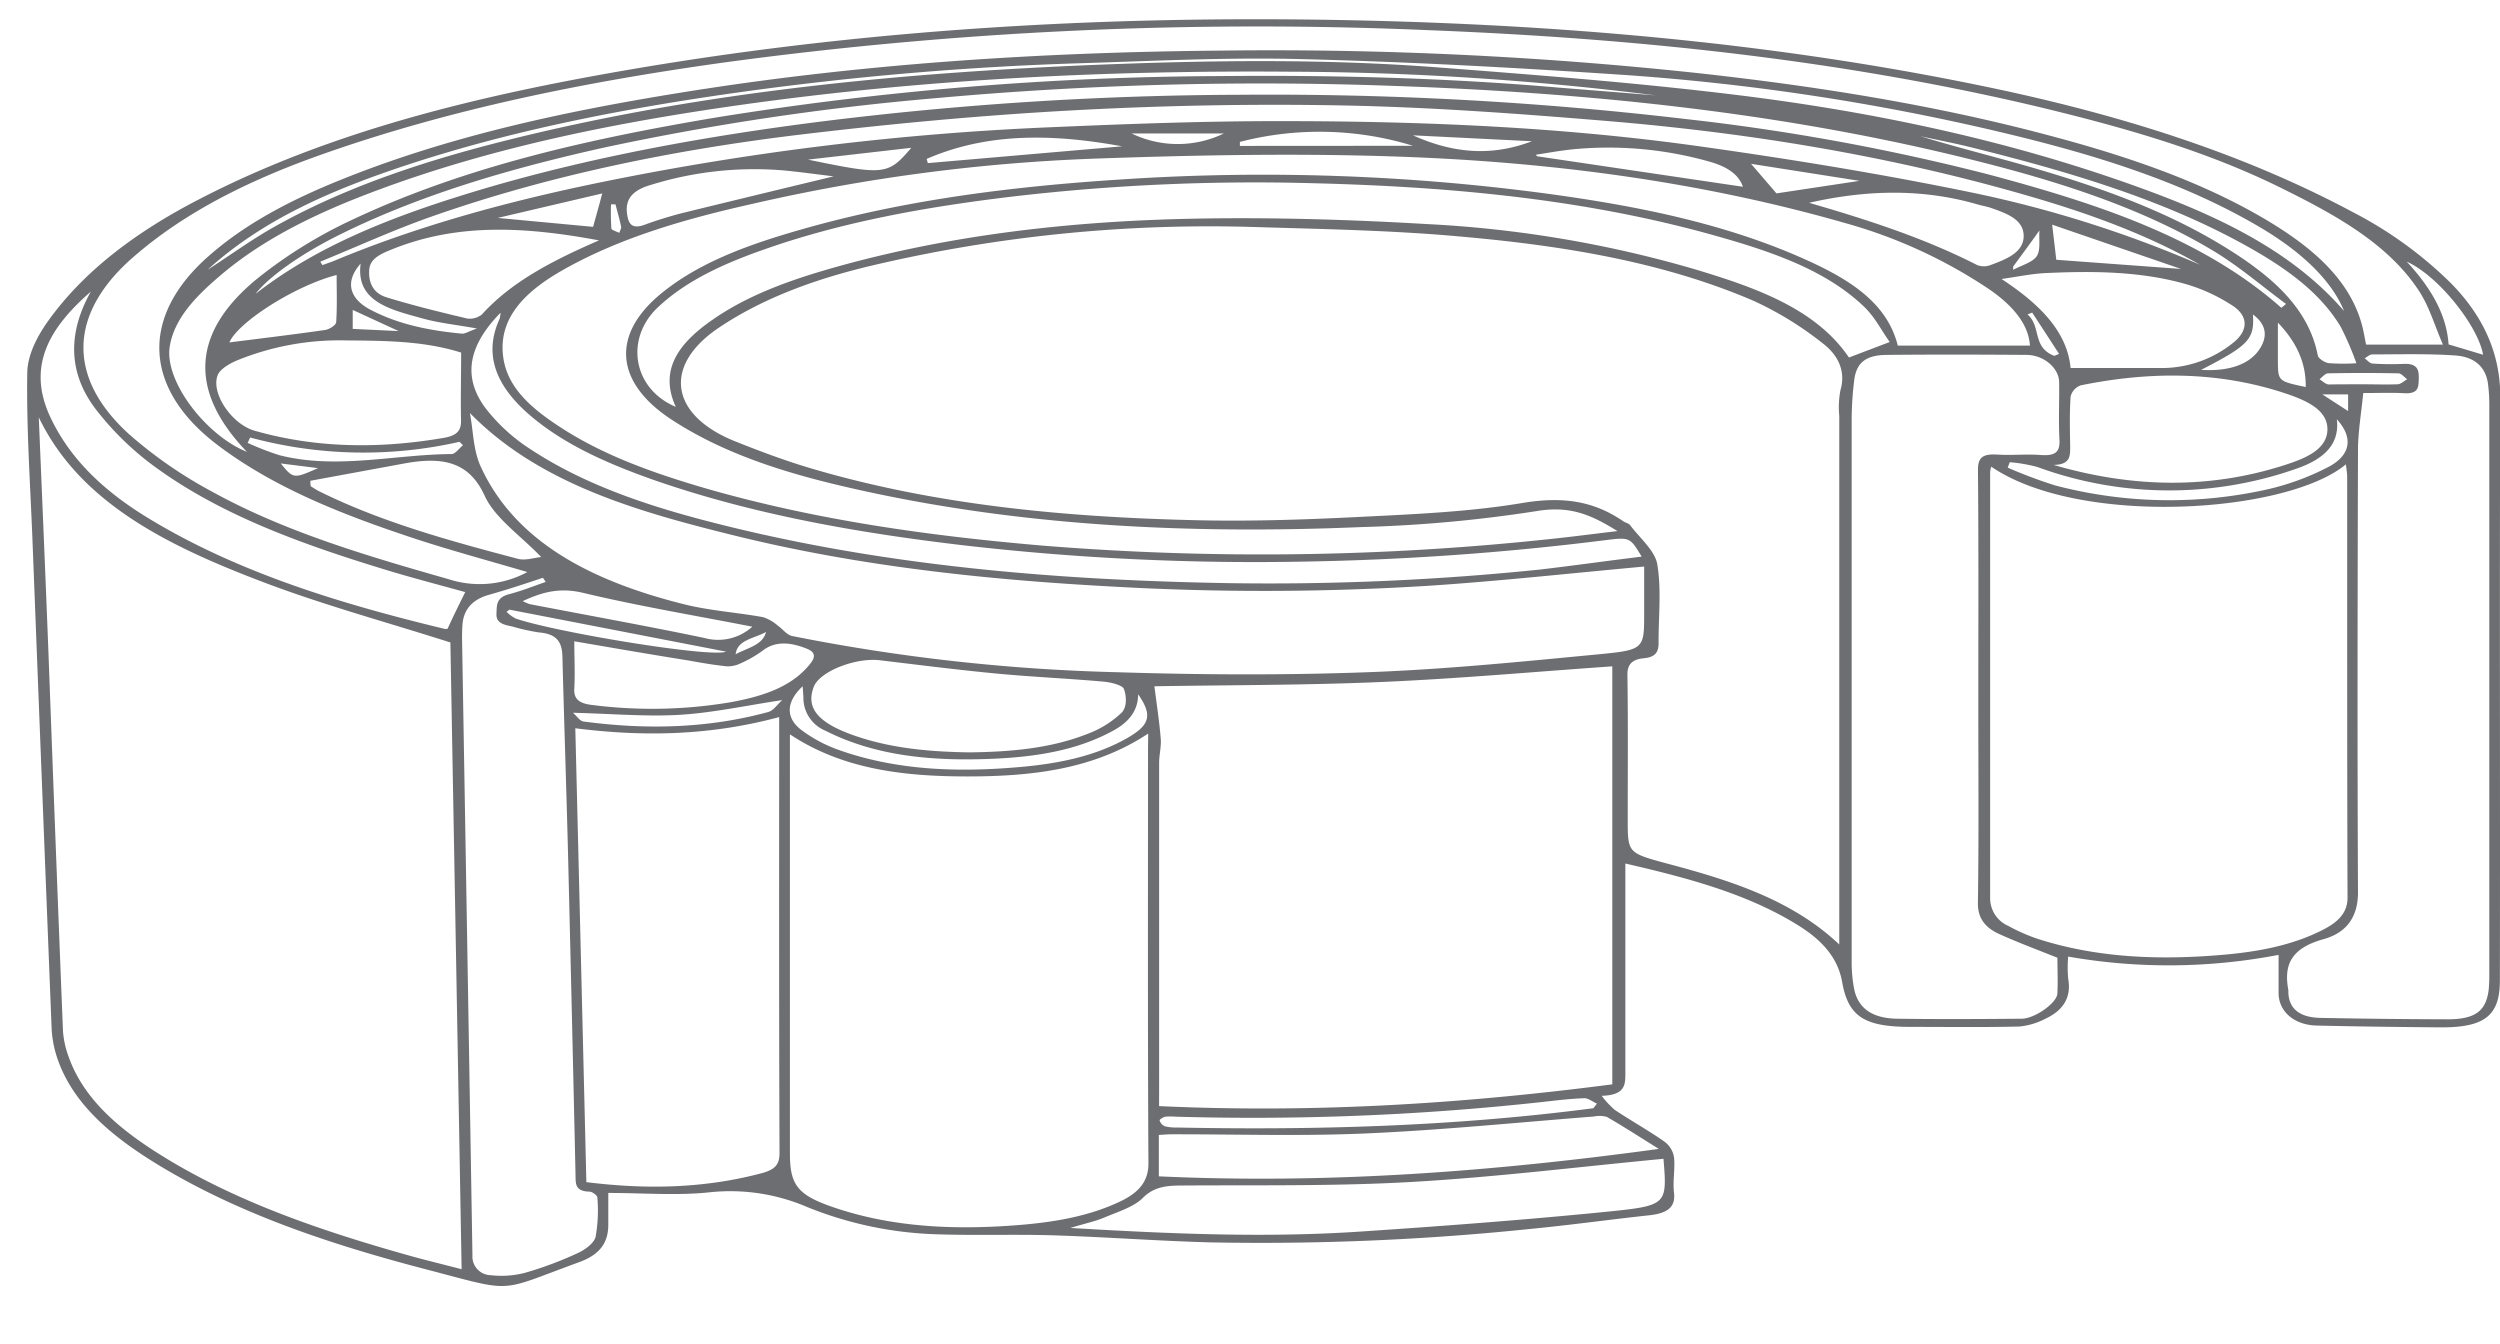 <svg id="CYLINDRICAL" xmlns="http://www.w3.org/2000/svg" viewBox="0 0 422.86 227.36"><defs><style>.cls-1{fill:#6d6e71;}</style></defs><path class="cls-1" d="M274.92,146.06V149c0,10.83,0,21.65,0,32.48,0,2,0,3.75-4,3.87a14.42,14.42,0,0,0,2.22,2.39c2.75,1.83,5.69,3.47,8.38,5.35a4.11,4.11,0,0,1,1.63,2.66c.21,2-.24,4,0,6,.31,2.63-1.37,3.5-4.28,3.82-6.53.7-13,1.61-19.57,2.25a442.43,442.43,0,0,1-54.62,2.32c-8.83-.24-17.63-.91-26.45-1.19-6.88-.21-13.79.07-20.67-.21a63.27,63.27,0,0,1-21.11-4.61,32.91,32.91,0,0,0-16.23-2.48c-5.59.62-11.37.13-17.33.13,0,2,0,3.69,0,5.36,0,2.87-1.23,5-4.91,6.34-14,5.09-10.66,5.21-25.77,1.26-16-4.17-31.45-9.29-45-17.44-7.82-4.71-14.6-10.17-17.39-17.94a18.59,18.59,0,0,1-1.09-5.42Q7.08,132.37,5.47,90.81c-.37-9.21-1-18.42-.86-27.63,0-3,1.6-6.18,3.49-8.83,6.12-8.58,15-15.16,25.4-20.55,22.59-11.75,48-17.78,74.06-22.21,42.09-7.13,84.71-9.24,127.66-8,34.13,1,67.87,4.22,101,11.14,22,4.59,42.91,11.06,61.84,21.2a67.81,67.81,0,0,1,16.46,11.93c5.62,5.7,8.42,12.06,8.39,19.39-.14,32.87,0,65.74-.07,98.6,0,6-2.63,8-10.25,7.92-6.9-.06-13.79-.14-20.69-.3-3.85-.08-6.47-2.37-6.49-5.48,0-2.07,0-4.13,0-6.48a98.3,98.3,0,0,1-35.59.29,21,21,0,0,0,0,3.73c.54,2.95-.61,5.28-3.87,6.79a11.9,11.9,0,0,1-4.4,1.31c-6.11.15-12.24.06-18.36.06-7.7,0-10.56-1.64-11.6-7.59-.72-4.08-3.37-7-7.13-9.39C295.9,151.28,285.73,148.55,274.92,146.06Zm36.18,13.69v-3q0-43.2,0-86.4A15.46,15.46,0,0,1,311.3,66c.95-3.21-.4-6-3.09-8a56.71,56.71,0,0,0-11.63-7.13c-15.58-6.69-32.72-9.4-50.11-10.91-11.25-1-22.62-1.21-33.95-1.55a248.81,248.81,0,0,0-64.67,6.42c-9.53,2.23-18.58,5.44-26.26,10.6-9.52,6.39-8.31,14.8,2.78,19.23,4.23,1.69,8.55,3.31,13,4.62,20.79,6.12,42.52,8.17,64.51,8.7,9.1.23,18.26-.06,27.36-.51,9.46-.48,19-.84,28.26-2.39,6.78-1.14,12.05-.36,17.05,3.08.36.25.95.36,1.17.66,1.64,2.19,4.2,4.3,4.6,6.63.73,4.37.19,8.88.22,13.34,0,1.4-.45,2.36-2.49,2.55s-2.81,1.09-2.78,2.83c.12,8.14.05,16.28.05,24.42,0,5.72,0,5.68,6.86,7.53C292.78,148.94,303.12,152.22,311.1,159.75ZM76.18,108.67c-10.78-3.44-21.44-6.33-31.54-10.16-16.07-6.1-31.1-13.39-38.08-27.92C7.13,84.26,7.7,97.53,8.21,110.8,9,132,9.8,153.16,10.65,174.34a15.57,15.57,0,0,0,1,4.51c2.65,7.39,9.05,12.58,16.46,17.08,12.45,7.58,26.7,12.41,41.38,16.52,2.76.77,5.57,1.44,8.59,2.23Q77.13,161.15,76.18,108.67Zm119.87,78.42c26.09,1.22,51.49-.4,76.66-3.68v-70.7c-13.09.91-26,2.08-38.91,2.64s-26.06.52-38.54.73c.38,3,.83,5.91,1.07,8.84.12,1.36-.27,2.74-.27,4.12q0,27.51,0,55ZM336.8,78.93a5.29,5.29,0,0,0-.18.92q0,36,0,72.09a5.11,5.11,0,0,0,3.09,4.68,30.29,30.29,0,0,0,5.07,2.22c10.07,3.21,20.57,3.58,31.2,2.66,5.9-.51,11.66-1.57,16.77-4.15,2.55-1.28,4.33-2.82,4.32-5.53-.08-23.73-.05-47.45-.06-71.17,0-.63-.12-1.26-.21-2.11C386.78,86.88,351.74,89.15,336.8,78.93ZM194.21,124.08c-9.21,6.09-19.71,7.24-30.5,7.25s-21.18-1.19-30.1-7.12v70.91c0,5.44,1.37,7.09,7.76,9.22,9.65,3.22,19.78,3.68,30,2.94,6.38-.46,12.66-1.43,18.27-4.14,3-1.46,4.63-3.34,4.61-6.38-.13-23.34-.07-46.69-.07-70ZM321,58.46h22.35c-.2-3.38-2.59-6.64-7.14-9.7a84.35,84.35,0,0,0-24-11c-24.95-7.16-50.85-10.5-77.21-11.32-16.65-.53-33.38-.19-50.05.4a307.32,307.32,0,0,0-57.54,7.61C116,37,104.86,40.18,95.14,45.71c-6.3,3.58-11,8.14-10,14.85.74,5.1,4.86,8.6,9.58,11.66C102,77,110.46,80,119.24,82.57c18.52,5.35,37.74,8.07,57.28,9.73a459,459,0,0,0,86-1.16c3.54-.37,7.06-.84,11.06-1.31-4.44-2.76-8-4.36-13.82-3.36a231.87,231.87,0,0,1-29.44,2.68C201,90.39,171.9,89,143.51,82.46,132.77,80,122.43,76.75,113.63,71,104,64.72,103.27,56.56,112,49.51c6.6-5.34,15.08-8.29,23.79-10.77,17.56-5,35.8-7.25,54.34-8.42a361.16,361.16,0,0,1,71.66,2.45c14.66,2,29.05,4.84,42.23,10.53C311.86,46.7,319.08,50.7,321,58.46ZM348,162c-3.64-1.46-6.79-2.63-9.81-4-2.52-1.13-3.68-2.8-3.64-5.29.17-11.29.07-22.58.07-33.86,0-13.13.06-26.26-.06-39.39,0-2.06.78-2.73,3.31-2.57s4.87-.12,7.28.07c2.7.21,3.3-.68,3.19-2.63-.17-3.22,0-6.45-.05-9.67,0-2.36-2.55-4.61-5.51-4.63-7.87-.06-15.73-.08-23.6,0-3.62,0-5.2,1.37-5.55,4.29a55.57,55.57,0,0,0-.43,6.44q0,46.06,0,92.13a23.84,23.84,0,0,0,.37,4.13c.59,3.44,3,5.24,7.37,5.29,7,.1,14,.06,21,0,2.22,0,6-2.68,6.05-4.27C348.1,165.92,348,163.78,348,162ZM79.48,69.86c.58,3,.54,6.25,1.84,9.08,5.88,12.8,18.81,19.37,34.39,23.27,4.31,1.08,8.93,1.38,13.37,2.18a7.23,7.23,0,0,1,2.49,1.44c.83.57,1.49,1.56,2.43,1.75a320.4,320.4,0,0,0,54.89,6.12c14.15.45,28.35.52,42.49,0,13.15-.48,26.26-1.81,39.34-3.06,7.42-.71,7.38-1,7.38-7V95.83c-12.43,1.13-24.34,2.45-36.3,3.24a446.55,446.55,0,0,1-53.52.15c-21.64-1.16-43-3.46-63.78-8.57C107.71,86.52,91.16,81.79,79.48,69.86Zm9.72,26.9c-6.45-1.9-12.68-3.58-18.75-5.56-12.14-4-23.86-8.55-33.52-15.83-12.68-9.53-13.31-21.76-1.7-32,6.25-5.53,13.92-9.52,22.18-12.86,18.1-7.34,37.51-11.57,57.31-14.77C145,10.81,175.6,8.84,206.41,8.56a676.11,676.11,0,0,1,81,3.83c19.71,2.18,39.16,5.26,58.08,10.23C358.83,26.11,371.7,30.36,383,37c7.85,4.63,14.39,10.09,16.52,18,.29,1.09.46,2.21.69,3.29h13c-1.41-3.23-2.26-6.31-4-9-5.35-8.27-14.79-13.3-24.4-18-12.65-6.12-26.55-10-40.7-13.38-33.39-7.86-67.67-11.43-102.34-12.8a670.52,670.52,0,0,0-119.23,5.45c-23.45,3.26-46.42,7.88-68.24,15.61-12,4.25-23,9.65-31.83,17.38-10.9,9.52-11.2,20.39-.52,30a74.65,74.65,0,0,0,14,9.65c12.19,6.72,26,10.8,39.91,14.76A17,17,0,0,0,89.2,96.76ZM399.73,66.48c-.33,3.38-.88,6.5-.89,9.62-.07,25-.12,49.89,0,74.83,0,3.8-1.6,6.75-5.84,7.93-5.68,1.57-6.7,4.55-5.94,8.6a1.76,1.76,0,0,1,0,.23c0,2.84,1.84,4.42,5.43,4.48q10.77.21,21.54.24c4.65,0,6.51-1.43,6.92-5.06a23.78,23.78,0,0,0,.1-2.53q0-48,0-96a28.25,28.25,0,0,0-.22-3.9c-.38-2.77-2.17-4.57-5.6-4.8-4.62-.31-9.3-.18-14-.17-.42,0-.84.42-1.26.65.43.31.84.86,1.31.89a45.61,45.61,0,0,0,5.23.06c2.39-.11,2.65,1,2.61,2.47s0,2.63-2.52,2.49C404.55,66.39,402.42,66.48,399.73,66.48ZM97.31,123.18c.63,25.65,1.25,51.09,1.87,76.77,10.11,1.27,19.9,1.07,29.58-1.49,2.3-.61,3.09-1.44,3.09-3.4-.1-23.79-.06-47.57-.06-71.35v-2.42C120.44,124.35,109.22,124.7,97.31,123.18Zm-5-24.74-.48-.71c-3,1-6,2-9.07,2.86s-4.36,2.67-4.54,5.1c-.06.92-.08,1.85-.06,2.77q.89,51.95,1.75,103.89A3.15,3.15,0,0,0,83,215.69a15.83,15.83,0,0,0,5.83-.41,61.76,61.76,0,0,0,8.92-3.34c1.29-.59,2.76-1.71,3-2.76a25.69,25.69,0,0,0,.29-6.62c0-.35-.85-1-1.32-1-2.48-.06-2.34-1.36-2.37-2.72q-.61-27.42-1.28-54.82c-.28-11-.66-22-.94-32.94-.06-2.21-.69-3.86-4-4.11a35,35,0,0,1-4.47-1c-1.47-.3-2.77-.57-2.69-2.18.08-1.41-.09-2.7,2.15-3.29S90.21,99.16,92.26,98.44ZM319.63,57.85c-1.42-2-2.52-4.25-4.36-6-6.29-6-15-9.08-24-11.66-22.21-6.41-45.37-8.59-68.82-9.19A353.48,353.48,0,0,0,170.8,33.3c-14.12,1.71-28,4.17-41.14,8.75-6.88,2.39-13.39,5.25-18.35,9.9-5.68,5.32-4.27,13.82,3,16.87-2.94-6.37.66-10.93,6.36-14.84,6-4.15,13.2-6.7,20.63-8.79,19.56-5.5,39.9-7.79,60.51-8.2,13.17-.26,26.4.14,39.55.91a196.79,196.79,0,0,1,45.06,7.57c10.49,3.14,20.71,6.72,26.32,15Zm52.49-13.07c-8.74-5-18.4-8.54-28.43-11.47-23.29-6.82-47.42-10.82-72.06-12.86-14.73-1.22-29.54-2.32-44.34-2.61-15.4-.3-30.88,0-46.25.85C165.51,19.54,150,21,134.6,22.86,113.4,25.46,92.67,29.72,73,36.63c-6.44,2.26-12.56,5.07-18.82,7.63l.35.58c.66-.24,1.34-.46,2-.73,14.38-6,29.69-10.13,45.4-13.34a479.27,479.27,0,0,1,75.35-9.23c13.16-.57,26.36-1.07,39.54-1.05,23.86,0,47.7,1,71.22,4.34,15.32,2.16,30.6,4.66,45.64,7.77A197.94,197.94,0,0,1,372.12,44.78ZM277.68,94.15c-2-3.32-2-3.3-6.34-2.76A471.39,471.39,0,0,1,220.07,95a430.36,430.36,0,0,1-56.9-2.74c-18-2.11-35.65-5.21-52.37-11-8-2.81-15.67-6.15-21.62-11.42C84,65.21,81.7,60,84.52,53.9a5.22,5.22,0,0,0,.14-1c-5.09,5.2-6.66,10.48-2.64,16a30.27,30.27,0,0,0,7.72,7.09c10.26,6.76,22.52,10.44,35.1,13.45,27.15,6.49,55.09,8.73,83.31,9.2a447.2,447.2,0,0,0,52.29-2.3C266.09,95.68,271.72,94.88,277.68,94.15ZM281.4,196c-14.35,1.36-28.35,3.1-42.44,3.91-12.85.74-25.79.53-38.7.61-2.79,0-5,.12-7,2.14-1.52,1.51-4.23,2.33-6.53,3.3-1.55.65-3.3,1-5.67,1.74,16.88,1,33,1.69,49.07.61,14.1-.94,28.19-2,42.23-3.41,9.67-1,9.63-1.24,9-9C281.37,195.83,281.31,195.76,281.4,196ZM15.36,49.33c-7,6.08-10.83,12.57-6.92,21.06,3.27,7.09,8.93,12.49,16.23,17,15.09,9.28,32.57,14.66,50.62,19,.23,0,.53-.07.4,0,1-2.21,2-4.22,3-6.24-4.39-1.22-9-2.41-13.51-3.79-14-4.27-27.6-9.15-38.78-17.26a49.5,49.5,0,0,1-10.07-9.71C11.36,63,11.54,56.15,15.36,49.33Zm332,29.31c13.17,3.84,26.2,4.18,39.15,0,3.41-1.1,7.12-2.6,7.16-6s-3.78-5-7.26-6.15c-11.25-3.7-22.82-3.69-34.46-1.31a2.68,2.68,0,0,0-1.72,1.91c-.19,2.82-.12,5.66-.07,8.5C350.15,77.15,350.19,78.6,347.32,78.64Zm38.54-26.59.77-.64c-4.16-3.06-8-6.43-12.55-9.13-12.88-7.68-27.76-12.15-43-15.86C300,18.88,268,15.65,235.72,14.53a611,611,0,0,0-77.61,2.09A450,450,0,0,0,102,25C86.13,28.55,70.78,33,56.84,40c-6.15,3.12-11.44,6.88-13.62,9.71,11.2-8.75,25-13.77,39.34-18C100.77,26.4,119.63,23,138.8,20.57a585,585,0,0,1,71-4.54,601.75,601.75,0,0,1,75.38,4.11,371,371,0,0,1,51.14,9.36C354.66,34.41,372.48,40.2,385.86,52.05ZM78,59.64c-6.33-2-12.92-2-19.5-2.06A45.88,45.88,0,0,0,40,61c-1.28.55-2.79,1.46-3.18,2.45-1.19,3.06,2.38,8.29,6.23,9.4,10.52,3,21.23,3.07,32.08,1.2,2.29-.4,2.91-1.33,2.85-3.06C77.9,67.27,78,63.59,78,59.64Zm86,67.62c7-.09,13.7-.67,19.9-3.11a16.91,16.91,0,0,0,5.83-3.62c.9-.92.83-2.78.37-4-.23-.64-2.22-1.13-3.48-1.24-6-.53-12-.79-17.95-1.35-6.63-.63-13.23-1.47-19.84-2.26-4.14-.49-10.18,1.89-11.18,4.48-1.28,3.3.38,5.72,5.57,7.78C149.8,126.51,156.89,127.16,164,127.26Zm116.58,67.07c-3.32-2.07-6-3.8-8.78-5.41a4.6,4.6,0,0,0-2.18-.07c-12.82,1-25.61,2.29-38.46,2.86-11,.49-22.1.13-33.15.15-.56,0-1.11.06-2,.11v7C224.46,200.29,252.2,198.21,280.59,194.33Zm-.54-178.2a506.19,506.19,0,0,0-61.77-4c-31-.25-61.88,1.26-92.45,5.54-21.44,3-42.45,7.2-62.24,14.6-9.8,3.66-19,8.05-26.43,14.43-4,3.41-7.65,7.15-8.43,11.85-1,5.88,6.14,15.13,13.05,17.88-9.88-10.25-9.5-20.26,2-29.51a79.14,79.14,0,0,1,16-9.84c19-8.93,40-13.62,61.37-17.21a547.23,547.23,0,0,1,85-7c19.13-.19,38.24.28,57.28,1.93Zm-245,29.55c4-2.58,7.3-5,11-7.11,14.23-8.07,30.4-12.8,47-16.59,30.05-6.84,60.9-9.72,92-11,19.39-.78,38.83-1.06,58.18.42,17,1.31,34.13,2.63,51,4.72,21.95,2.72,43.41,7.21,63.86,14.26,14.74,5.09,28.77,11.08,38.4,22.22-2.06-5.07-7.08-10-14.49-14.32-13.22-7.75-28.33-12.32-43.89-16a392.85,392.85,0,0,0-64.65-9.69c-17.87-1.19-35.78-2.16-53.69-2.6-12.49-.31-25,.34-37.54.72a536.56,536.56,0,0,0-55.44,4.66C107.08,18.07,87.6,21.74,69,27.85,56.44,32,44.58,37,35.06,45.68ZM350.23,62.25c5.57,0,10.59,0,15.61,0A19.25,19.25,0,0,0,377.7,58c2.55-2,2.69-4.45,0-6.25A29.47,29.47,0,0,0,369.53,48c-7.6-2.13-15.57-2.18-23.51-1.81-2.31.1-4.59.59-7.47,1C345.07,51.48,349.65,56.1,350.23,62.25ZM101.32,40.66c-12.4-2.31-23.95-3-35.15,1.57-1.89.77-3.6,1.54-3.72,3.45s.5,3.86,2.93,4.61c4.47,1.38,9.06,2.5,13.66,3.59a3.32,3.32,0,0,0,2.46-.68C86.43,47.75,93.24,44.16,101.32,40.66Zm-4.18,67.81c0,2.71.14,5.38,0,8-.13,1.89,1,2.55,3.09,2.78a79.77,79.77,0,0,0,23.4-.48c4.86-.9,9.48-2.28,12.64-5.61,1-1.1,2.43-2.54.24-3.42s-5.06-1.59-7.49.3a19.93,19.93,0,0,1-3.75,2.16,4.82,4.82,0,0,1-2.38.5c-2.2-.22-4.37-.61-6.54-1C109.82,110.66,103.35,109.54,97.14,108.47ZM52.5,81.32c0,.31,0,.62.07.93.44.27.87.57,1.34.81C64.39,88.27,76,91.47,87.64,94.53c1.22.32,2.78-.2,3.9-.31C88.13,90.65,83.73,87.66,82,83.9c-2.64-5.83-7.12-6.69-13.6-5.51Zm253.55-47c9.87,2.86,19.55,6,28.37,10.51a3.12,3.12,0,0,0,2.11.06c2.73-1,5.74-2.14,5.76-4.94s-2.79-3.82-5.52-4.78c-.7-.24-1.47-.36-2.2-.57C325.13,31.84,315.64,32.12,306.05,34.29Zm92.53,27.15a51.8,51.8,0,0,0-2.64-6.15c-3.53-5.95-9.54-10.17-16.19-13.85-14.06-7.79-29.92-12.46-46.14-16.5-2.89-.72-5.85-1.29-8.78-1.93,6.51,2,13.17,3.61,19.69,5.53,11.11,3.26,21.85,7.16,31.31,12.92,7.92,4.81,14.62,10.33,16.21,18.63.1.51,1.11,1.18,1.83,1.3A33.35,33.35,0,0,0,398.58,61.44ZM141,29.83c-3.18-.39-5.78-.75-8.41-1a58.94,58.94,0,0,0-22.45,2.43c-3.52,1-4.53,2.75-4,5.37.28,1.41.94,2.1,2.91,1.38a66.55,66.55,0,0,1,6.47-2C123.72,34,132,32,141,29.83ZM269.51,187.45l.6-.78c-.73-.32-1.47-.94-2.17-.91-2.32.08-4.63.36-6.93.62a448.91,448.91,0,0,1-62.14,2.5,10.09,10.09,0,0,0-1.73,0c-.38.06-1,.47-1,.61a1.58,1.58,0,0,0,.85,1,7.29,7.29,0,0,0,2,.22C222.64,191.19,246.17,190.5,269.51,187.45Zm-77-70.06c0,3.11-1.89,5-4.6,6.4-6.17,3.28-13.22,4.29-20.42,4.57-9.8.38-19.36-.44-27.91-4.78a6,6,0,0,1-3.68-5.17c0-.72-.08-1.44-.14-2.33-2.83,2.65-2.94,5.38-.11,7.47a23.59,23.59,0,0,0,5.95,3.2c10,3.62,20.62,3.93,31.33,2.95,6.29-.58,12.38-1.83,17.66-4.82C194.53,122.64,195,121,192.48,117.39ZM127.25,106c-9.61-1.88-19.17-3.47-28.49-5.69-4.07-1-7-.17-10.34,1.36a7.1,7.1,0,0,0,1.2.52c9.85,1.9,19.73,3.67,29.53,5.72A8.63,8.63,0,0,0,127.25,106Zm268-35.16c.63,4.82-2.91,7.15-7.27,8.59a64.79,64.79,0,0,1-43.4-.45,26.44,26.44,0,0,0-4.64-.8l-.35.92a82.49,82.49,0,0,0,8,3,75.91,75.91,0,0,0,36.08.64A43.24,43.24,0,0,0,393.8,79C397.64,77,398.12,74,395.2,70.85ZM38.8,57.92c5.34-.68,10.79-1.33,16.21-2.11.72-.11,1.82-.83,1.85-1.3.18-2.64.08-5.29.08-8C49.79,48.37,40.2,54.56,38.8,57.92Zm256-26.33C294,29.2,291.56,28,289,27.3A62.76,62.76,0,0,0,267,25.17c-2.42.18-4.8.63-7.21,1l.19.26Zm-138.06-4.7.2.7,32.86-2.84C178.38,22.67,167.21,22.32,156.72,26.89Zm212.17,18.6L347.11,38c.31,2.61.53,4.46.7,5.94ZM132.31,118.42c-6.28.94-11.8,2.16-17.4,2.49s-11.52-.19-18-.35c.7.6,1.16,1.4,1.79,1.48,10.55,1.41,21,1.18,31.21-1.6C130.84,120.2,131.41,119.21,132.31,118.42Zm-46.13-15.3-.5.36a6,6,0,0,0,1.56,1.15c7,2.37,33.16,6.66,35.57,5.59ZM42.31,74l-.42.91A46.86,46.86,0,0,0,47.28,77c9.7,2.45,19.39-.13,29.09-.2.66,0,1.3-1,1.95-1.49l-.6-.58A73.27,73.27,0,0,1,42.31,74ZM84.19,36.86l16.13,1.51c.48-1.78,1-3.53,1.54-5.65ZM239,24.66A53.79,53.79,0,0,0,209.72,24v.68ZM420,60c-.86-4.89-7.59-13.37-12.92-15.75,4.14,4.46,6.75,9,7.08,14ZM314.52,30.59l-18.34-2.88,4.3,5ZM136.67,27c13,2.68,13.53,2.61,17.47-2Zm-56,28.56c-3.65-.65-6.45-.94-9.06-1.66C66.11,52.38,60.13,51.08,61,44.58c-3,3.42-1.46,6.14,1.55,7.75,4.71,2.51,10,3.58,15.56,4.1C78.67,56.48,79.28,56.05,80.65,55.57ZM390,65.46c.07-4.25-1.69-7.74-4.71-10.89v6.48C385.32,64.47,385.32,64.47,390,65.46ZM259.12,23.89l-20.13-1C246.05,26.06,252.5,26.41,259.12,23.89ZM372.3,62.56c5,.31,8.56-1.07,10.15-3.93,1.08-1.94.82-3.8-1.38-5.44C381.35,57.37,380.37,58.42,372.3,62.56ZM399.71,65c1.93,0,3.87.07,5.8,0,.57,0,1.1-.55,1.65-.85-.48-.35-1-1-1.46-1q-6-.12-11.91,0c-.49,0-1,.64-1.46,1,.53.31,1,.85,1.57.88C395.83,65,397.77,65,399.71,65ZM207,22.58H191.41A17.94,17.94,0,0,0,207,22.58ZM59.66,55.63l7.77.37-7.77-3.58ZM340.51,45.09l0,.55c1.39-.75,3.33-1.28,4-2.32s.34-2.76.45-4.34C343.32,41.28,341.91,43.19,340.51,45.09Zm3.22,7.78-.79.32c2.36,2,.74,5.57,4.54,7l.8-.33C346.76,57.5,345.24,55.19,343.73,52.87Zm53.44,16.66V66.71h-4.36ZM124.43,110.66c1.95-1.06,4.62-1.54,5.13-3.77C127.64,108,124.71,108.18,124.43,110.66ZM53.79,79.18l-6.3-.79C49.61,81,49.68,81,53.79,79.18ZM104.1,34.56h-.75a39.63,39.63,0,0,0,.06,4.08c0,.28.87.5,1.34.75.11-.36.37-.75.3-1.09C104.79,37.05,104.43,35.81,104.1,34.56Z"/></svg>